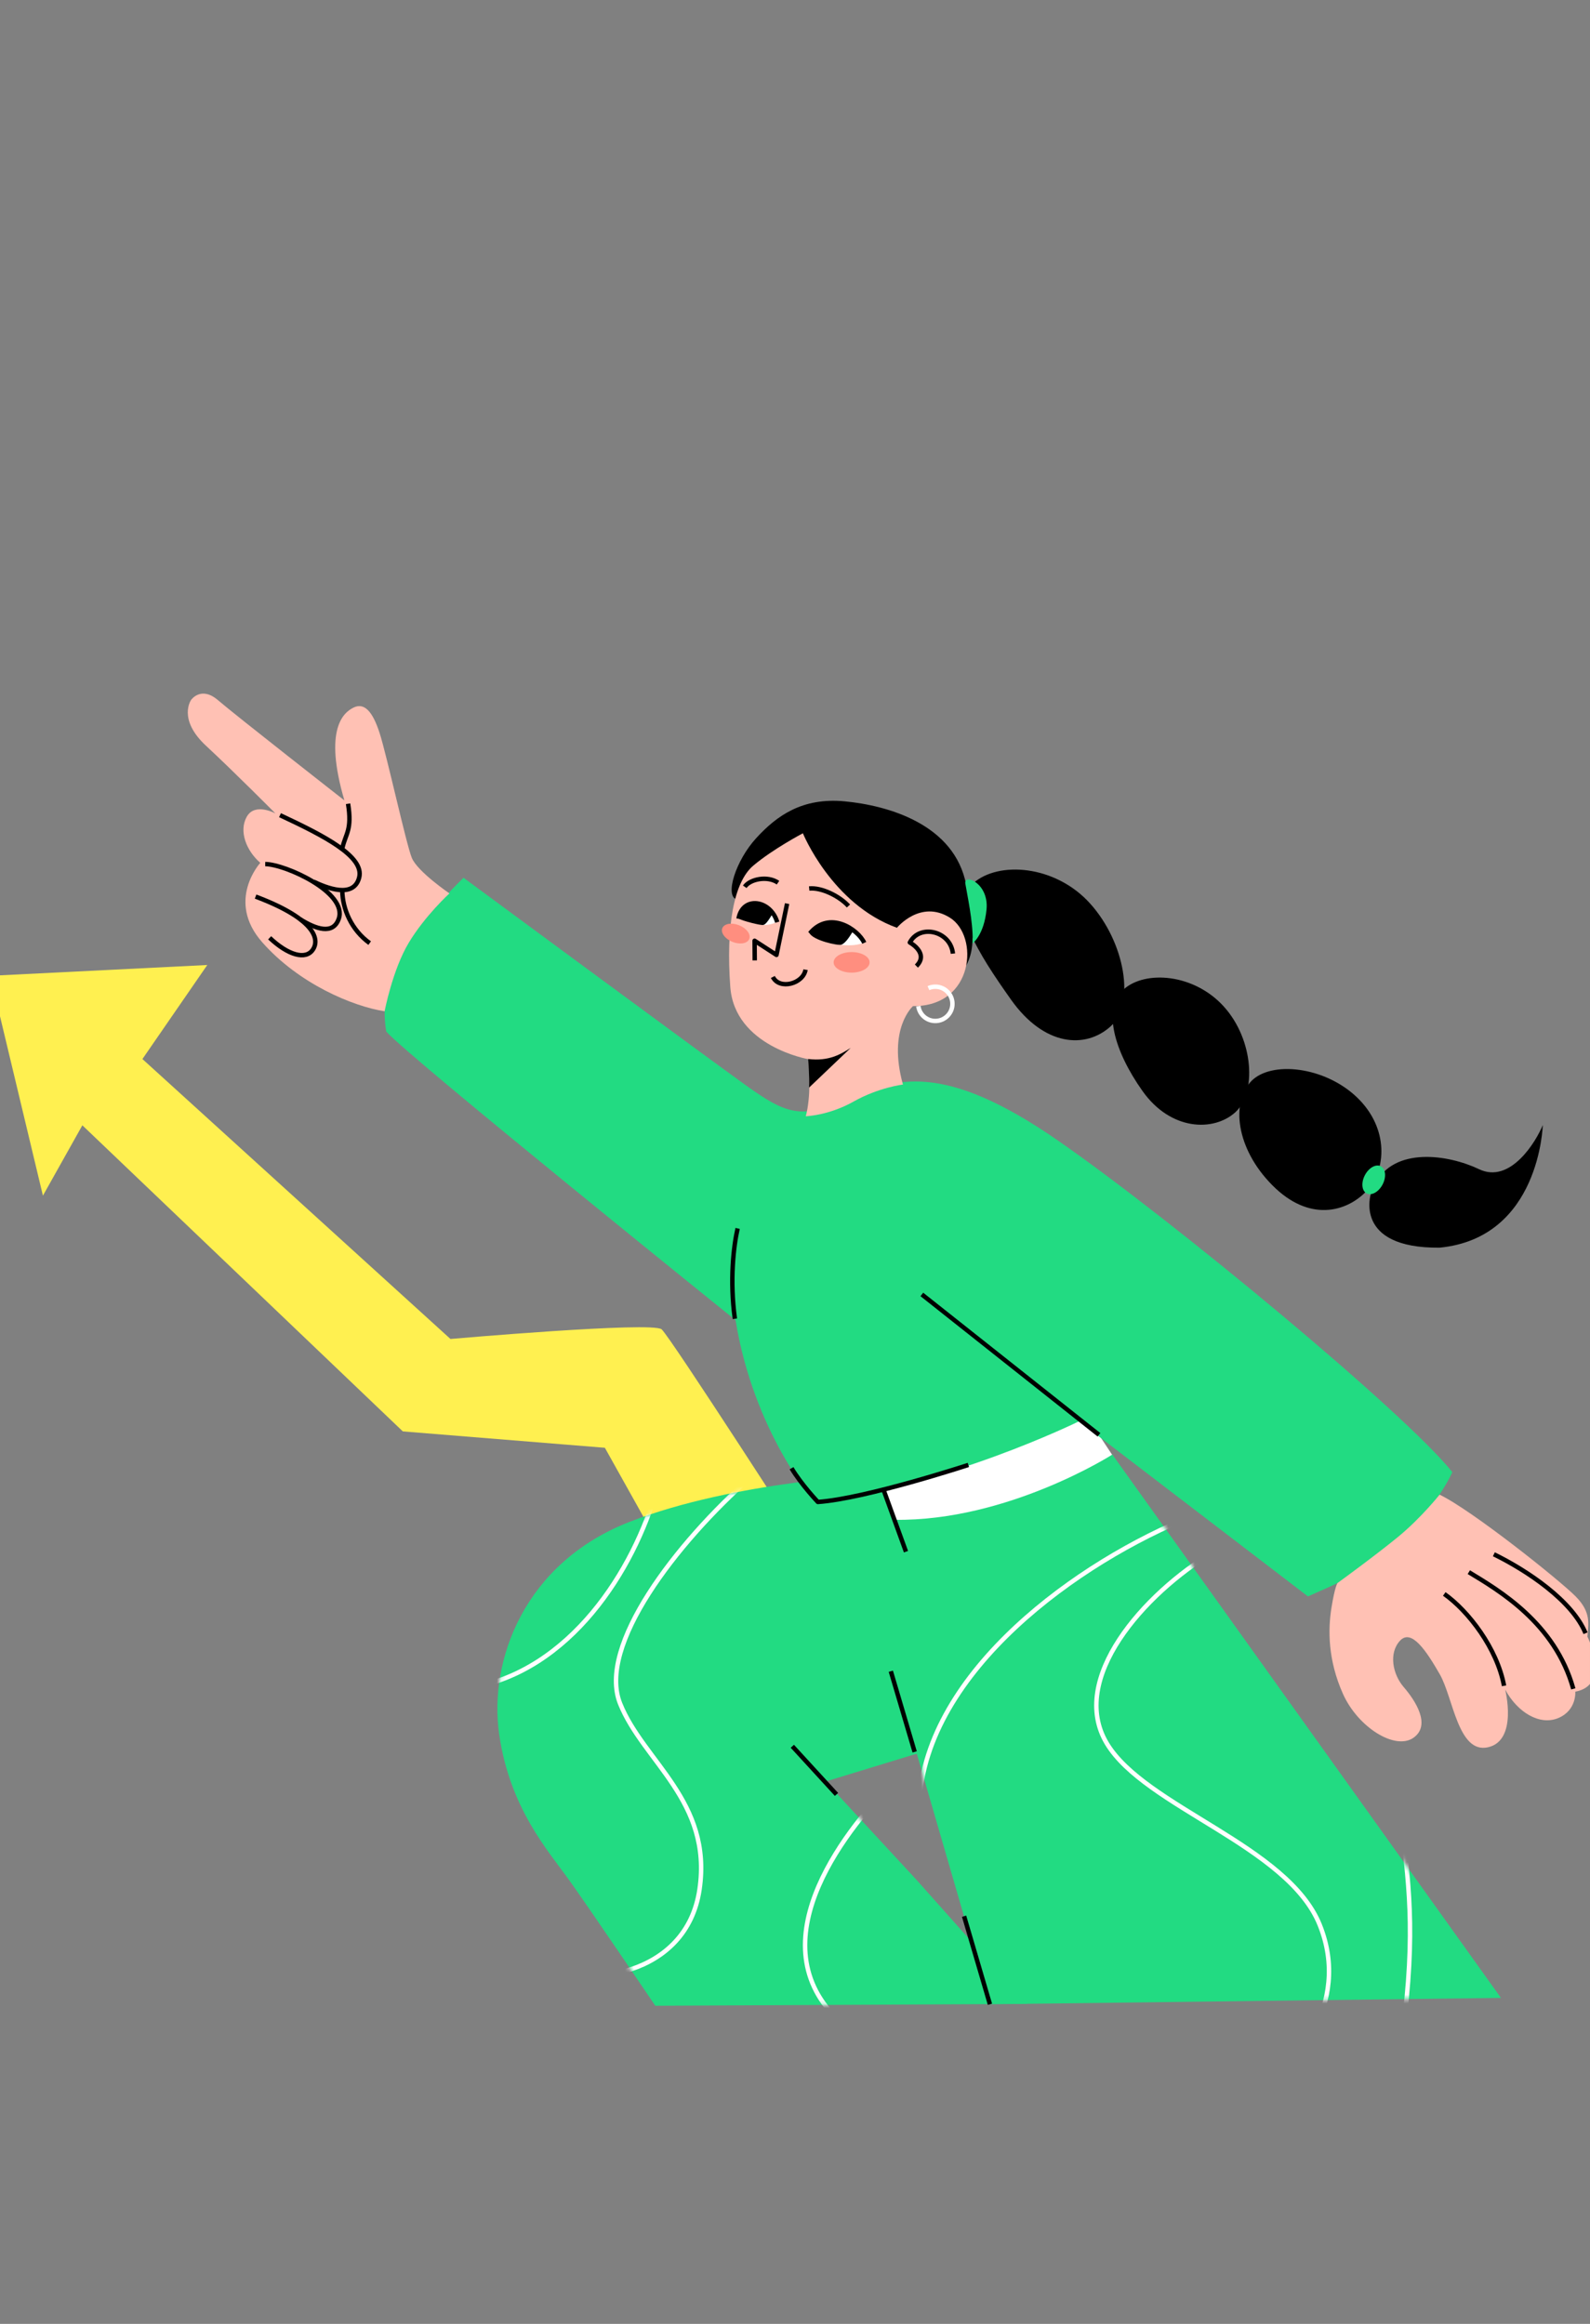 <?xml version="1.0" encoding="UTF-8"?> <svg xmlns="http://www.w3.org/2000/svg" width="360" height="526" viewBox="0 0 360 526" fill="none"><rect x="0" y="0" width="360" height="526" fill="#808080" stroke="none"/><g clip-path="url(#clip0_7461_60735)"><path d="M269.633 369.92C269.633 369.92 252.638 353.732 249.937 351.605C247.234 349.479 183.251 351.518 183.251 351.518C183.251 351.518 151.849 302.722 149.806 300.894C147.764 299.068 101.992 303.074 101.992 303.074L32.246 239.711L46.93 218.426L-2.188 220.871L9.718 270.634L18.647 254.712L91.209 323.996L136.95 327.7L164.228 376.495L269.633 369.92Z" fill="#FFF050"></path><path d="M166.823 203.586C164.033 202.865 166.541 194.804 171.229 189.695C175.916 184.586 181.692 180.47 191.285 181.386C200.875 182.302 216.189 186.478 218.785 200.409C221.382 214.34 220.38 217.078 216.25 222.091" fill="black"></path><path d="M197.961 335.601L202.977 346.363L222.84 343.451L253.106 331.254L244.772 318.648L197.961 335.601Z" fill="white"></path><path d="M339.836 452.219L251.853 329.234C251.853 329.234 228.218 344.356 202.544 344.005L198.812 333.818C198.812 333.818 166.651 335.146 142.672 344.42C118.695 353.697 110.61 375.87 113.026 392.587C115.444 409.303 124.08 418.866 128.942 425.666C133.805 432.467 148.371 454.001 148.371 454.001L232.528 453.589L207.483 425.466L186.921 403.245L207.572 396.938L224.054 453.663L339.836 452.219Z" fill="#22DB82"></path><mask id="mask0_7461_60735" style="mask-type:luminance" maskUnits="userSpaceOnUse" x="112" y="329" width="228" height="125"><path d="M339.836 452.219L251.853 329.234C251.853 329.234 228.218 344.356 202.544 344.005L198.812 333.818C198.812 333.818 166.651 335.146 142.672 344.42C118.695 353.697 110.61 375.87 113.026 392.587C115.444 409.303 124.08 418.866 128.942 425.666C133.805 432.467 148.371 454.001 148.371 454.001L232.528 453.589L207.483 425.466L186.921 403.245L207.572 396.938L224.054 453.663L339.836 452.219Z" fill="white"></path></mask><g mask="url(#mask0_7461_60735)"><path d="M148.801 336.719C143.566 355.558 128.962 378.257 106.543 382.032" stroke="white" stroke-miterlimit="10" stroke-linejoin="round"></path><path d="M170.064 334.293C153.113 349.271 135.16 372.544 140.408 385.624C145.656 398.704 161.311 407.702 158.386 427.647C155.46 447.591 132.278 450.181 121.547 444.901" stroke="white" stroke-miterlimit="10" stroke-linejoin="round"></path><path d="M198.418 407.359C186.256 420.985 169.283 447.491 198.23 463.235" stroke="white" stroke-miterlimit="10" stroke-linejoin="round"></path><path d="M270.235 343.035C244.055 353.44 209.722 378.309 208.117 408.123" stroke="white" stroke-miterlimit="10" stroke-linejoin="round"></path><path d="M274.792 351.246C258.846 360.794 241.937 380.095 250.572 394.572C259.209 409.047 291.607 417.728 298.825 435.738C306.045 453.748 292.883 468.886 283.266 475.912" stroke="white" stroke-miterlimit="10" stroke-linejoin="round"></path><path d="M317.483 413.684C319.119 427.791 320.724 439.829 316.863 465.239" stroke="white" stroke-miterlimit="10" stroke-linejoin="round"></path></g><path d="M244.315 321.704C244.315 321.704 213.358 336.944 184.275 339.684C184.275 339.684 170.669 324.183 166.544 298.827C166.544 298.827 92.751 239.436 87.465 233.512C87.465 233.512 85.261 223.015 91.487 214.289C97.713 205.562 104.95 198.68 104.95 198.68C104.95 198.68 159.591 238.995 168.81 245.607C178.032 252.22 181.399 253.44 191.974 248.767C202.551 244.093 213.415 240.009 239.676 258.256C265.94 276.503 318.274 319.944 328.824 333.21C328.824 333.21 324.909 342.698 313.233 351.266C302.814 358.911 303.428 358.025 296.142 361.347L244.315 321.704Z" fill="#22DB82"></path><path d="M182.446 252.658C183.586 248.352 183.312 242.394 183.001 239.741C183.001 239.741 166.325 236.855 165.345 223.356C164.367 209.857 166.073 199.704 170.565 195.924C175.058 192.143 181.787 188.609 181.787 188.609C181.787 188.609 188.316 204.664 203.079 210.001C203.079 210.001 208.364 203.541 215.059 207.706C221.756 211.87 220.539 227.865 206.723 227.728C206.723 227.728 200.91 232.779 204.44 245.483C204.44 245.483 198.955 246.132 193.275 249.329C187.593 252.526 182.446 252.658 182.446 252.658Z" fill="#FFC1B4"></path><path d="M101.758 202.22C101.758 202.22 94.506 197.29 93.234 194.161C91.962 191.031 87.607 171.093 85.965 165.969C84.323 160.846 82.41 159.027 80.085 160.141C77.761 161.255 73.245 165.032 77.976 181.171C77.976 181.171 53.224 161.82 49.371 158.498C45.518 155.177 43.277 158.415 43.277 158.415C43.277 158.415 40.136 162.759 46.645 168.801C53.154 174.844 62.361 184.124 62.361 184.124C62.361 184.124 57.74 181.574 55.877 184.855C54.016 188.137 55.789 192.581 58.934 195.302C58.934 195.302 51.085 203.876 59.371 213.278C67.657 222.68 79.887 227.799 87.084 228.899C87.084 228.899 88.863 219.539 92.533 213.416C96.203 207.294 101.758 202.22 101.758 202.22Z" fill="#FFC1B4"></path><path d="M325.941 338.312C333.235 341.805 353.128 357.675 356.752 361.345C360.378 365.013 359.598 367.667 359.42 370.454C359.42 370.454 364.868 381.399 356.67 382.905C356.67 382.905 357.023 387.106 352.824 388.876C348.625 390.643 343.577 387.605 340.793 382.431C340.793 382.431 343.718 393.931 336.928 395.486C330.137 397.041 329.021 384.238 325.987 378.965C322.954 373.692 319.582 368.58 316.985 371.367C314.391 374.154 315.294 378.943 317.824 381.868C320.355 384.793 324.136 390.456 320.021 393.344C315.904 396.232 307.459 391.009 304.055 383.379C300.652 375.751 300.656 368.906 301.461 363.918C302.266 358.931 302.841 358.312 302.841 358.312C302.841 358.312 311.342 352.138 316.548 347.868C321.752 343.6 325.941 338.312 325.941 338.312Z" fill="#FFC1B4"></path><path d="M195.467 213.443C193.514 214.137 191.717 213.982 190.172 213.854L191.122 211.697L192.687 210.316L194.442 211.615L195.467 213.443Z" fill="white"></path><path d="M175.958 208.662C175.03 209.198 173.082 209.582 172.07 209.273L173.203 207.651L173.517 207.323L174.504 206.176L175.615 207.713L175.951 208.603" fill="white"></path><path d="M228.929 226.294C221.437 215.737 214.637 205.055 220.319 199.947C225.999 194.84 238.941 195.747 246.832 204.527C254.726 213.306 257.121 227.234 251.438 232.342C245.759 237.449 236.42 236.851 228.929 226.294Z" fill="black"></path><path d="M193.198 210.635C191.912 212.85 191.157 213.553 190.5 213.828C189.841 214.103 183.966 212.865 183.238 211.126L184.381 210.274L186.2 209.168L188.094 208.699L189.789 208.939L191.468 209.561" fill="black"></path><path d="M258.682 246.953C252.262 237.908 249.544 228.321 254.412 223.945C259.28 219.569 270.365 220.347 277.129 227.869C283.89 235.391 284.534 247.411 279.666 251.787C274.799 256.164 265.1 255.998 258.682 246.953Z" fill="black"></path><path d="M288.084 268.286C279.743 259.89 278.743 249.454 283.283 244.739C287.822 240.023 299.982 241.395 307.268 248.41C314.558 255.425 313.901 264.926 309.362 269.642C304.822 274.357 296.425 276.682 288.084 268.286Z" fill="black"></path><path d="M311.321 268C315.665 259.518 327.857 261.293 334.901 264.654C341.946 268.015 347.762 258.454 349.307 254.656C349.307 254.656 348.663 280.214 325.946 282.406C306.25 282.582 310.41 270.092 310.41 270.092" fill="black"></path><path d="M220.219 212.873C220.321 208.602 218.953 202.392 218.566 199.998C218.178 197.604 223.925 199.898 223.369 205.805C222.816 211.712 220.155 213.58 220.155 213.58" fill="#22DB82"></path><path d="M309.025 266.01C309.912 264.314 311.526 263.409 312.634 263.987C313.743 264.566 313.925 266.409 313.039 268.105C312.155 269.8 310.539 270.706 309.43 270.127C308.322 269.549 308.142 267.705 309.025 266.01Z" fill="#22DB82"></path><path d="M215.755 215.851C215.222 210.661 208.224 209.09 206 213.33C206 213.33 210.448 215.762 207.484 218.668" stroke="black" stroke-miterlimit="10" stroke-linejoin="round"></path><path d="M170.884 217.385L170.852 212.937L175.808 216.146L178.212 204.531" stroke="black" stroke-miterlimit="10" stroke-linejoin="round"></path><path d="M182.387 219.484C181.847 222.693 176.478 224.123 174.984 221.136" stroke="black" stroke-miterlimit="10" stroke-linejoin="round"></path><path d="M192.102 205.069C190.046 202.822 185.995 200.828 183.211 201.113" stroke="black" stroke-miterlimit="10" stroke-linejoin="round"></path><path d="M176.15 199.794C173.805 198.171 169.855 198.948 168.621 200.72" stroke="black" stroke-miterlimit="10" stroke-linejoin="round"></path><path d="M195.68 213.413C194.26 210.324 187.766 205.947 183.367 211.272" stroke="black" stroke-miterlimit="10" stroke-linejoin="round"></path><path d="M175.975 208.737C174.499 203.68 168.152 202.684 167.207 207.959" stroke="black" stroke-miterlimit="10" stroke-linejoin="round"></path><path d="M63.398 184.512C73.286 189.144 82.582 193.849 81.315 198.659C80.048 203.469 73.889 200.94 70.978 199.561" stroke="black" stroke-miterlimit="10" stroke-linejoin="round"></path><path d="M60.051 195.578C64.654 195.631 78.765 202.038 76.699 207.972C75.399 211.708 71.442 210.23 68.024 208.119" stroke="black" stroke-miterlimit="10" stroke-linejoin="round"></path><path d="M57.867 202.941C71.049 207.887 72.477 212.463 70.857 214.921C69.237 217.38 65.217 216.208 61.053 212.271" stroke="black" stroke-miterlimit="10" stroke-linejoin="round"></path><path d="M83.698 213.472C79.583 210.506 77.559 205.819 77.496 201.602" stroke="black" stroke-miterlimit="10" stroke-linejoin="round"></path><path d="M78.81 181.926C79.753 187.898 78.271 188.616 77.508 191.984" stroke="black" stroke-miterlimit="10" stroke-linejoin="round"></path><path d="M327.004 360.789C332.454 364.63 338.963 373.089 340.538 381.581" stroke="black" stroke-miterlimit="10" stroke-linejoin="round"></path><path d="M332.562 355.855C339.462 360.042 352.088 367.405 356.217 382.268" stroke="black" stroke-miterlimit="10" stroke-linejoin="round"></path><path d="M338.234 351.809C345.753 355.489 355.982 362.317 358.989 369.68" stroke="black" stroke-miterlimit="10" stroke-linejoin="round"></path><path d="M248.823 324.764L208.719 292.992" stroke="black" stroke-miterlimit="10" stroke-linejoin="round"></path><path d="M167.009 278.051C166.083 282.091 165.197 289.862 166.385 298.5" stroke="black" stroke-miterlimit="10" stroke-linejoin="round"></path><path d="M219.252 331.586C219.252 331.586 195.977 339.221 185.175 339.966C185.175 339.966 181.453 336.056 179.219 332.331" stroke="black" stroke-miterlimit="10" stroke-linejoin="round"></path><path d="M200.121 337.414L205.127 351.218" stroke="black" stroke-miterlimit="10" stroke-linejoin="round"></path><path d="M207.094 396.54L201.695 378.281" stroke="black" stroke-miterlimit="10" stroke-linejoin="round"></path><path d="M189.394 406.162L179.395 395.262" stroke="black" stroke-miterlimit="10" stroke-linejoin="round"></path><path d="M218.285 433.73L224.135 453.661" stroke="black" stroke-miterlimit="10" stroke-linejoin="round"></path><path d="M174.943 206.778C173.988 208.367 173.363 209.285 172.776 209.374C172.186 209.464 168.14 208.462 167.281 207.928L167.476 206.843L168.14 205.742L169.142 204.787L170.31 204.398L171.589 204.447L173.013 205.159L174.728 206.438" fill="black"></path><path d="M192.617 237.191C190.391 238.584 187.737 240.271 182.98 239.704C182.98 239.704 183.306 243.654 183.188 246.174L192.617 237.191Z" fill="black"></path><path d="M210.214 223.664C210.688 223.456 211.216 223.34 211.769 223.34C213.909 223.34 215.645 225.076 215.645 227.217C215.645 229.358 213.909 231.094 211.769 231.094C209.802 231.094 208.178 229.631 207.926 227.734" stroke="white" stroke-miterlimit="10" stroke-linejoin="round"></path><path d="M188.746 217.827C188.746 216.542 190.57 215.5 192.819 215.5C195.068 215.5 196.889 216.542 196.889 217.827C196.889 219.112 195.068 220.153 192.819 220.153C190.57 220.153 188.746 219.112 188.746 217.827Z" fill="#FF8E7F"></path><path d="M163.545 210.091C163.962 209.053 165.663 208.758 167.346 209.432C169.032 210.106 170.059 211.495 169.645 212.533C169.227 213.572 167.527 213.867 165.841 213.192C164.157 212.518 163.13 211.13 163.545 210.091Z" fill="#FF8E7F"></path></g><defs><clipPath id="clip0_7461_60735"><rect width="360" height="526" rx="16" fill="white"></rect></clipPath></defs></svg> 